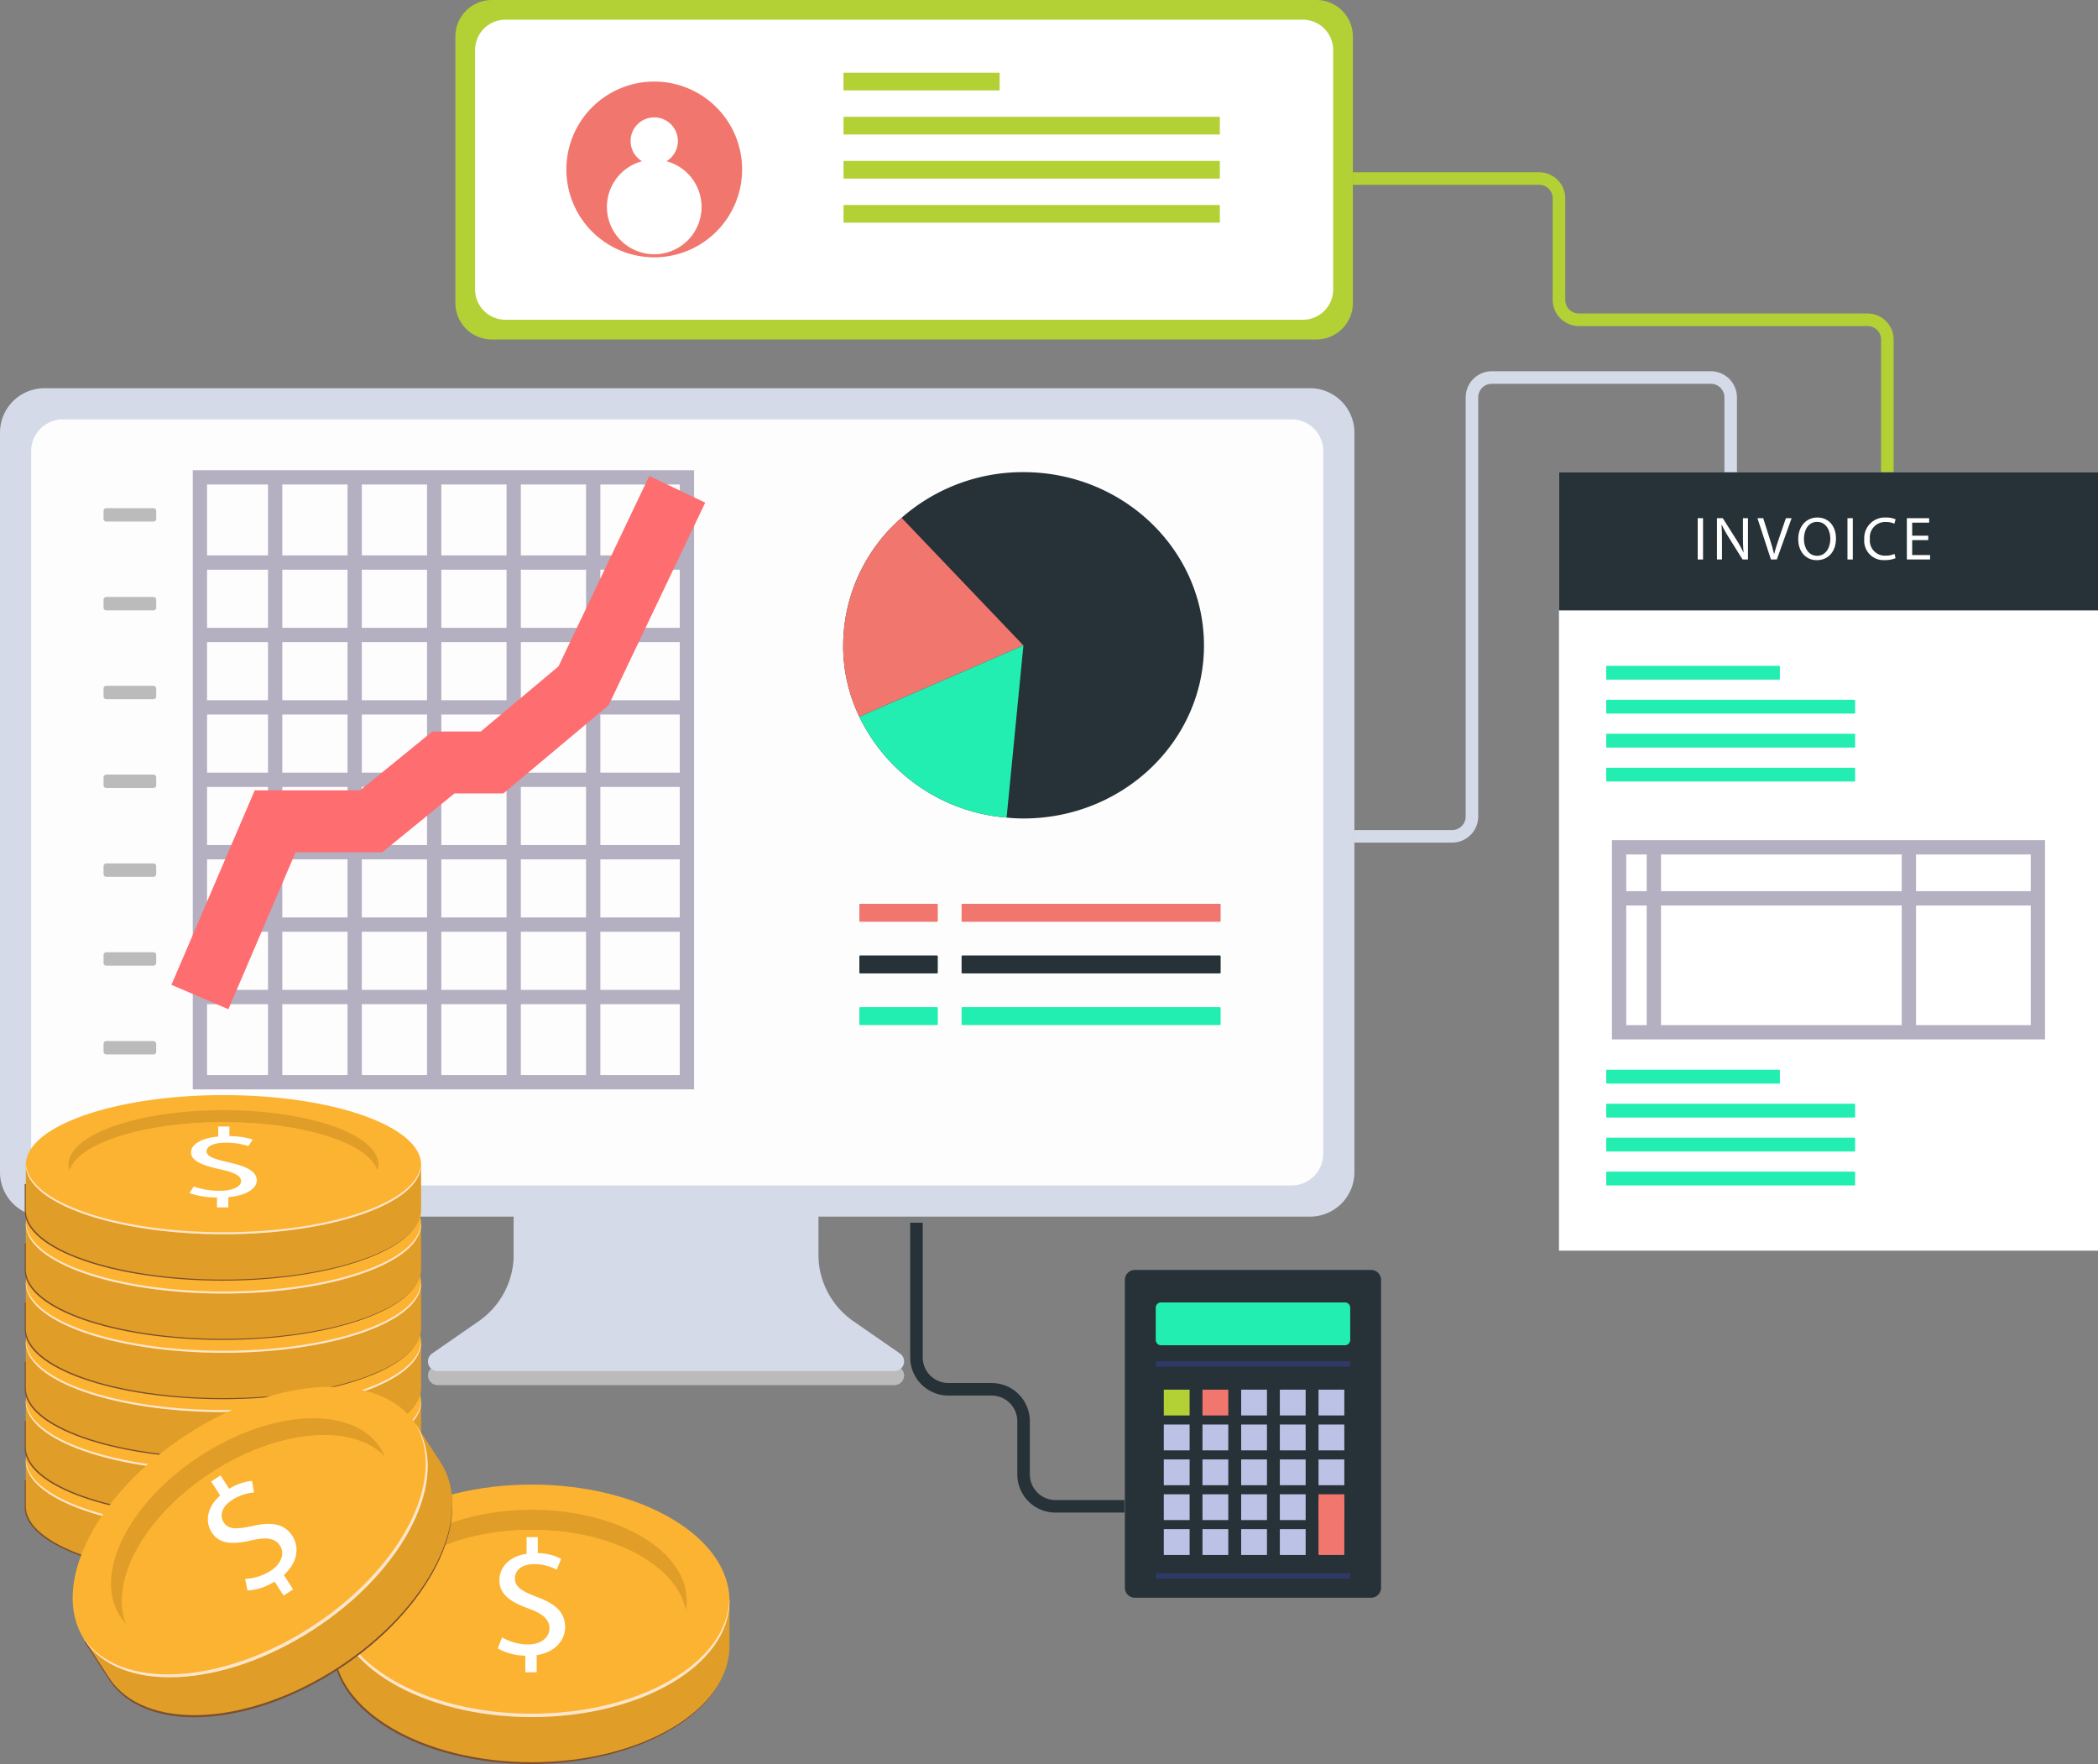 <svg id="Group_3346" data-name="Group 3346" xmlns="http://www.w3.org/2000/svg" xmlns:xlink="http://www.w3.org/1999/xlink" width="440.052" height="370" viewBox="0 0 440.052 370">
  <rect x="0" y="0" width="440.052" height="370" fill="#808080" stroke="none"/>
  <defs>
    <clipPath id="clip-path">
      <rect id="Rectangle_2983" data-name="Rectangle 2983" width="440.052" height="370" fill="none"/>
    </clipPath>
    <clipPath id="clip-path-2">
      <path id="Path_5755" data-name="Path 5755" d="M427.671,1161.2v11.645a17.033,17.033,0,0,1-7.327,14l-9.786,6.786a2.019,2.019,0,0,0,1.15,3.678h95.833a2.019,2.019,0,0,0,1.15-3.678l-9.786-6.786a17.034,17.034,0,0,1-7.327-14V1161.2Z" transform="translate(-409.685 -1161.202)" fill="none"/>
    </clipPath>
    <linearGradient id="linear-gradient" x1="-0.851" y1="2.805" x2="-0.849" y2="2.805" gradientUnits="objectBoundingBox">
      <stop offset="0" stop-color="#d6d6d6"/>
      <stop offset="0.503" stop-color="#fff"/>
      <stop offset="1" stop-color="#bcbbbb"/>
    </linearGradient>
    <clipPath id="clip-path-3">
      <rect id="Rectangle_2884" data-name="Rectangle 2884" width="440.052" height="370.001" fill="none"/>
    </clipPath>
    <clipPath id="clip-path-4">
      <path id="Rectangle_2886" data-name="Rectangle 2886" d="M.558,0h9.933a.559.559,0,0,1,.559.559V2.251a.558.558,0,0,1-.558.558H.558A.558.558,0,0,1,0,2.251V.558A.558.558,0,0,1,.558,0Z" fill="none"/>
    </clipPath>
    <linearGradient id="linear-gradient-2" x1="-1.965" y1="93.772" x2="-1.945" y2="93.772" gradientUnits="objectBoundingBox">
      <stop offset="0" stop-color="#fff"/>
      <stop offset="0.292" stop-color="#dfe2f3"/>
      <stop offset="1" stop-color="#bcbbbb"/>
    </linearGradient>
    <clipPath id="clip-path-5">
      <path id="Rectangle_2888" data-name="Rectangle 2888" d="M.559,0h9.933a.558.558,0,0,1,.558.558V2.251a.558.558,0,0,1-.558.558H.558A.558.558,0,0,1,0,2.251V.559A.559.559,0,0,1,.559,0Z" fill="none"/>
    </clipPath>
    <linearGradient id="linear-gradient-3" x1="-1.965" y1="87.135" x2="-1.945" y2="87.135" xlink:href="#linear-gradient-2"/>
    <clipPath id="clip-path-6">
      <path id="Rectangle_2890" data-name="Rectangle 2890" d="M.559,0h9.932a.558.558,0,0,1,.558.558V2.251a.558.558,0,0,1-.558.558H.558A.558.558,0,0,1,0,2.251V.559A.559.559,0,0,1,.559,0Z" fill="none"/>
    </clipPath>
    <linearGradient id="linear-gradient-4" x1="-1.965" y1="80.509" x2="-1.945" y2="80.509" xlink:href="#linear-gradient-2"/>
    <linearGradient id="linear-gradient-5" x1="-1.965" y1="73.878" x2="-1.945" y2="73.878" xlink:href="#linear-gradient-2"/>
    <clipPath id="clip-path-8">
      <path id="Rectangle_2894" data-name="Rectangle 2894" d="M.559,0H10.49a.559.559,0,0,1,.559.559V2.251a.558.558,0,0,1-.558.558H.558A.558.558,0,0,1,0,2.251V.559A.559.559,0,0,1,.559,0Z" fill="none"/>
    </clipPath>
    <linearGradient id="linear-gradient-6" x1="-1.965" y1="67.241" x2="-1.945" y2="67.241" xlink:href="#linear-gradient-2"/>
    <clipPath id="clip-path-9">
      <path id="Rectangle_2896" data-name="Rectangle 2896" d="M.559,0h9.933a.558.558,0,0,1,.558.558V2.25a.559.559,0,0,1-.559.559H.558A.558.558,0,0,1,0,2.251V.559A.559.559,0,0,1,.559,0Z" fill="none"/>
    </clipPath>
    <linearGradient id="linear-gradient-7" x1="-1.965" y1="60.614" x2="-1.945" y2="60.614" xlink:href="#linear-gradient-2"/>
    <clipPath id="clip-path-10">
      <rect id="Rectangle_2898" data-name="Rectangle 2898" width="11.05" height="2.809" rx="0.559" fill="none"/>
    </clipPath>
    <linearGradient id="linear-gradient-8" x1="-1.965" y1="53.979" x2="-1.945" y2="53.979" xlink:href="#linear-gradient-2"/>
    <clipPath id="clip-path-12">
      <rect id="Rectangle_2906" data-name="Rectangle 2906" width="5.413" height="5.413" fill="none"/>
    </clipPath>
    <linearGradient id="linear-gradient-9" x1="-48.09" y1="14.505" x2="-48.049" y2="14.505" gradientUnits="objectBoundingBox">
      <stop offset="0" stop-color="#edf2fa"/>
      <stop offset="1" stop-color="#bcc2e6"/>
    </linearGradient>
    <linearGradient id="linear-gradient-10" x1="-49.588" y1="14.505" x2="-49.548" y2="14.505" xlink:href="#linear-gradient-9"/>
    <linearGradient id="linear-gradient-11" x1="-51.087" y1="14.505" x2="-51.047" y2="14.505" xlink:href="#linear-gradient-9"/>
    <linearGradient id="linear-gradient-12" x1="-45.093" y1="13.154" x2="-45.052" y2="13.154" xlink:href="#linear-gradient-9"/>
    <linearGradient id="linear-gradient-13" x1="-46.591" y1="13.154" x2="-46.551" y2="13.154" xlink:href="#linear-gradient-9"/>
    <linearGradient id="linear-gradient-14" x1="-48.09" y1="13.154" x2="-48.049" y2="13.154" xlink:href="#linear-gradient-9"/>
    <linearGradient id="linear-gradient-15" x1="-49.588" y1="13.154" x2="-49.548" y2="13.154" xlink:href="#linear-gradient-9"/>
    <linearGradient id="linear-gradient-16" x1="-51.087" y1="13.154" x2="-51.047" y2="13.154" xlink:href="#linear-gradient-9"/>
    <linearGradient id="linear-gradient-17" x1="-45.092" y1="11.803" x2="-45.052" y2="11.803" xlink:href="#linear-gradient-9"/>
    <linearGradient id="linear-gradient-18" x1="-46.591" y1="11.803" x2="-46.551" y2="11.803" xlink:href="#linear-gradient-9"/>
    <linearGradient id="linear-gradient-19" x1="-48.092" y1="11.803" x2="-48.051" y2="11.803" xlink:href="#linear-gradient-9"/>
    <linearGradient id="linear-gradient-20" x1="-49.588" y1="11.803" x2="-49.548" y2="11.803" xlink:href="#linear-gradient-9"/>
    <linearGradient id="linear-gradient-21" x1="-51.087" y1="11.803" x2="-51.047" y2="11.803" xlink:href="#linear-gradient-9"/>
    <linearGradient id="linear-gradient-22" x1="-45.092" y1="10.451" x2="-45.052" y2="10.451" xlink:href="#linear-gradient-9"/>
    <linearGradient id="linear-gradient-23" x1="-46.591" y1="10.451" x2="-46.551" y2="10.451" xlink:href="#linear-gradient-9"/>
    <linearGradient id="linear-gradient-24" x1="-48.09" y1="10.451" x2="-48.049" y2="10.451" xlink:href="#linear-gradient-9"/>
    <linearGradient id="linear-gradient-25" x1="-49.588" y1="10.451" x2="-49.548" y2="10.451" xlink:href="#linear-gradient-9"/>
    <linearGradient id="linear-gradient-26" x1="-45.092" y1="9.1" x2="-45.052" y2="9.1" xlink:href="#linear-gradient-9"/>
    <linearGradient id="linear-gradient-27" x1="-46.591" y1="9.1" x2="-46.551" y2="9.1" xlink:href="#linear-gradient-9"/>
    <linearGradient id="linear-gradient-28" x1="-48.09" y1="9.1" x2="-48.049" y2="9.1" xlink:href="#linear-gradient-9"/>
    <linearGradient id="linear-gradient-29" x1="-49.588" y1="9.1" x2="-49.548" y2="9.1" xlink:href="#linear-gradient-9"/>
    <clipPath id="clip-path-35">
      <rect id="Rectangle_2953" data-name="Rectangle 2953" width="117.395" height="27.282" fill="none"/>
    </clipPath>
    <clipPath id="clip-path-37">
      <path id="Path_5792" data-name="Path 5792" d="M65.612,1357.908a4.208,4.208,0,0,0,.189,1.26c1.8-5.731,15.586-10.17,32.305-10.17s30.51,4.44,32.305,10.17a4.208,4.208,0,0,0,.189-1.26c0-6.329-14.547-11.43-32.494-11.43s-32.494,5.1-32.494,11.43" transform="translate(-65.612 -1346.478)" fill="none"/>
    </clipPath>
    <linearGradient id="linear-gradient-30" x1="-0.212" y1="4.307" x2="-0.209" y2="4.307" gradientUnits="objectBoundingBox">
      <stop offset="0" stop-color="#b27e4f"/>
      <stop offset="0.359" stop-color="#ffe5b6"/>
      <stop offset="0.705" stop-color="#a58263"/>
      <stop offset="1" stop-color="#ad7c52"/>
    </linearGradient>
    <clipPath id="clip-path-39">
      <path id="Path_5794" data-name="Path 5794" d="M66.166,1412.079c-22.694,0-41.1-6.422-41.426-14.384,0,.071-.03.139-.03.21,0,8.061,18.561,14.595,41.456,14.595s41.457-6.534,41.457-14.595c0-.071-.028-.14-.03-.21-.323,7.962-18.732,14.384-41.426,14.384" transform="translate(-24.71 -1397.695)" fill="none"/>
    </clipPath>
    <linearGradient id="linear-gradient-31" x1="-0.065" y1="4.307" x2="-0.063" y2="4.307" gradientUnits="objectBoundingBox">
      <stop offset="0" stop-color="#ffe5b6"/>
      <stop offset="1" stop-color="#ffe5cc"/>
    </linearGradient>
    <clipPath id="clip-path-41">
      <path id="Path_5799" data-name="Path 5799" d="M65.612,1301.173a4.207,4.207,0,0,0,.189,1.259c1.8-5.731,15.586-10.17,32.305-10.17s30.51,4.44,32.305,10.17a4.208,4.208,0,0,0,.189-1.26c0-6.329-14.547-11.43-32.494-11.43s-32.494,5.1-32.494,11.43" transform="translate(-65.612 -1289.743)" fill="none"/>
    </clipPath>
    <linearGradient id="linear-gradient-32" x1="-0.212" y1="4.996" x2="-0.209" y2="4.996" xlink:href="#linear-gradient-30"/>
    <clipPath id="clip-path-43">
      <path id="Path_5801" data-name="Path 5801" d="M66.166,1355.344c-22.694,0-41.1-6.422-41.426-14.385,0,.071-.03.14-.03.21,0,8.061,18.561,14.595,41.456,14.595s41.457-6.534,41.457-14.595c0-.071-.028-.139-.03-.21-.323,7.962-18.732,14.385-41.426,14.385" transform="translate(-24.71 -1340.959)" fill="none"/>
    </clipPath>
    <linearGradient id="linear-gradient-33" x1="-0.065" y1="5.147" x2="-0.063" y2="5.147" xlink:href="#linear-gradient-31"/>
    <clipPath id="clip-path-45">
      <path id="Path_5806" data-name="Path 5806" d="M65.612,1244.438a4.207,4.207,0,0,0,.189,1.259c1.8-5.73,15.586-10.17,32.305-10.17s30.51,4.44,32.305,10.17a4.207,4.207,0,0,0,.189-1.259c0-6.329-14.547-11.43-32.494-11.43s-32.494,5.1-32.494,11.43" transform="translate(-65.612 -1233.008)" fill="none"/>
    </clipPath>
    <linearGradient id="linear-gradient-34" x1="-0.212" y1="5.686" x2="-0.209" y2="5.686" xlink:href="#linear-gradient-30"/>
    <clipPath id="clip-path-47">
      <path id="Path_5808" data-name="Path 5808" d="M66.166,1298.609c-22.694,0-41.1-6.422-41.426-14.385,0,.071-.03.14-.03.21,0,8.061,18.561,14.595,41.456,14.595s41.457-6.534,41.457-14.595c0-.071-.028-.14-.03-.21-.323,7.962-18.732,14.385-41.426,14.385" transform="translate(-24.71 -1284.224)" fill="none"/>
    </clipPath>
    <linearGradient id="linear-gradient-35" x1="-0.065" y1="5.986" x2="-0.063" y2="5.986" xlink:href="#linear-gradient-31"/>
    <clipPath id="clip-path-49">
      <path id="Path_5813" data-name="Path 5813" d="M65.612,1187.7a4.207,4.207,0,0,0,.189,1.26c1.8-5.73,15.586-10.17,32.305-10.17s30.51,4.44,32.305,10.17a4.208,4.208,0,0,0,.189-1.26c0-6.329-14.547-11.43-32.494-11.43s-32.494,5.1-32.494,11.43" transform="translate(-65.612 -1176.273)" fill="none"/>
    </clipPath>
    <linearGradient id="linear-gradient-36" x1="-0.212" y1="6.375" x2="-0.209" y2="6.375" xlink:href="#linear-gradient-30"/>
    <clipPath id="clip-path-51">
      <path id="Path_5815" data-name="Path 5815" d="M66.166,1241.873c-22.694,0-41.1-6.422-41.426-14.384,0,.071-.03.14-.03.21,0,8.061,18.561,14.595,41.456,14.595s41.457-6.534,41.457-14.595c0-.071-.028-.14-.03-.21-.323,7.962-18.732,14.384-41.426,14.384" transform="translate(-24.71 -1227.489)" fill="none"/>
    </clipPath>
    <linearGradient id="linear-gradient-37" x1="-0.065" y1="6.826" x2="-0.063" y2="6.826" xlink:href="#linear-gradient-31"/>
    <clipPath id="clip-path-53">
      <path id="Path_5820" data-name="Path 5820" d="M65.612,1130.968a4.206,4.206,0,0,0,.189,1.26c1.8-5.73,15.586-10.17,32.305-10.17s30.51,4.44,32.305,10.17a4.208,4.208,0,0,0,.189-1.26c0-6.329-14.547-11.43-32.494-11.43s-32.494,5.1-32.494,11.43" transform="translate(-65.612 -1119.538)" fill="none"/>
    </clipPath>
    <linearGradient id="linear-gradient-38" x1="-0.212" y1="7.064" x2="-0.209" y2="7.064" xlink:href="#linear-gradient-30"/>
    <clipPath id="clip-path-55">
      <path id="Path_5822" data-name="Path 5822" d="M66.166,1185.139c-22.694,0-41.1-6.422-41.426-14.385,0,.071-.03.139-.03.21,0,8.061,18.561,14.595,41.456,14.595s41.457-6.534,41.457-14.595c0-.071-.028-.14-.03-.21-.323,7.962-18.732,14.384-41.426,14.385" transform="translate(-24.71 -1170.754)" fill="none"/>
    </clipPath>
    <linearGradient id="linear-gradient-39" x1="-0.065" y1="7.666" x2="-0.063" y2="7.666" xlink:href="#linear-gradient-31"/>
    <clipPath id="clip-path-57">
      <path id="Path_5829" data-name="Path 5829" d="M66.166,1128.4c-22.694,0-41.1-6.422-41.426-14.384,0,.071-.03.139-.03.21,0,8.061,18.561,14.595,41.456,14.595s41.457-6.534,41.457-14.595c0-.071-.028-.14-.03-.21-.323,7.962-18.732,14.385-41.426,14.385" transform="translate(-24.71 -1114.019)" fill="none"/>
    </clipPath>
    <linearGradient id="linear-gradient-40" x1="-0.065" y1="8.505" x2="-0.063" y2="8.505" xlink:href="#linear-gradient-31"/>
    <clipPath id="clip-path-59">
      <path id="Path_5836" data-name="Path 5836" d="M361.366,1554.932c-22.694,0-41.1-10.727-41.426-24.028,0,.118-.03.233-.03.351,0,13.464,18.561,24.379,41.456,24.379s41.457-10.915,41.457-24.38c0-.118-.028-.233-.03-.351-.323,13.3-18.732,24.028-41.426,24.028" transform="translate(-319.91 -1530.904)" fill="none"/>
    </clipPath>
    <linearGradient id="linear-gradient-41" x1="-0.845" y1="1.398" x2="-0.843" y2="1.398" xlink:href="#linear-gradient-31"/>
    <clipPath id="clip-path-61">
      <path id="Path_5843" data-name="Path 5843" d="M127.833,1405.137c-19.038,12.352-40.321,13.374-47.831,2.392.062.1.1.212.166.311,7.329,11.295,28.84,10.348,48.048-2.114s28.837-31.721,21.508-43.016c-.065-.1-.15-.181-.216-.278,6.969,11.333-2.636,30.352-21.674,42.7" transform="translate(-80.002 -1362.432)" fill="none"/>
    </clipPath>
    <linearGradient id="linear-gradient-42" x1="-0.087" y1="0.982" x2="-0.085" y2="0.982" xlink:href="#linear-gradient-31"/>
  </defs>
  <g id="Group_3632" data-name="Group 3632" clip-path="url(#clip-path)">
    <g id="Group_3509" data-name="Group 3509" transform="translate(89.761 254.416)">
      <g id="Group_3508" data-name="Group 3508" clip-path="url(#clip-path-2)">
        <rect id="Rectangle_2882" data-name="Rectangle 2882" width="103.426" height="42.315" transform="translate(-2.985 0.138) rotate(-3.55)" fill="url(#linear-gradient)"/>
      </g>
    </g>
    <g id="Group_3511" data-name="Group 3511" transform="translate(0 -0.001)">
      <g id="Group_3510" data-name="Group 3510" clip-path="url(#clip-path-3)">
        <path id="Path_5756" data-name="Path 5756" d="M508.691,1180.17l-9.786-6.786a17.033,17.033,0,0,1-7.327-14v-11.645H427.671v11.645a17.034,17.034,0,0,1-7.327,14l-9.787,6.786a2.019,2.019,0,0,0,1.151,3.678h95.833a2.019,2.019,0,0,0,1.15-3.678" transform="translate(-319.924 -896.274)" fill="#d4dae8"/>
        <path id="Path_5757" data-name="Path 5757" d="M274.764,545.413H9.323A9.323,9.323,0,0,1,0,536.09V380.975a9.323,9.323,0,0,1,9.323-9.323H274.764a9.323,9.323,0,0,1,9.323,9.323V536.09a9.323,9.323,0,0,1-9.323,9.323" transform="translate(0 -290.224)" fill="#d4dae8"/>
        <path id="Path_5758" data-name="Path 5758" d="M29.857,555.553V408.138A6.634,6.634,0,0,1,36.49,401.5H294.229a6.634,6.634,0,0,1,6.634,6.634V555.552a6.653,6.653,0,0,1-6.634,6.634H36.491a6.634,6.634,0,0,1-6.634-6.634" transform="translate(-23.315 -313.535)" fill="#fefdfe"/>
        <rect id="Rectangle_2883" data-name="Rectangle 2883" width="102.151" height="126.869" transform="translate(41.929 100.125)" fill="none" stroke="#b4b0c1" stroke-miterlimit="10" stroke-width="3"/>
        <line id="Line_395" data-name="Line 395" x2="102.15" transform="translate(41.929 117.994)" fill="none" stroke="#b4b0c1" stroke-miterlimit="10" stroke-width="3"/>
        <line id="Line_396" data-name="Line 396" x2="102.15" transform="translate(41.929 133.183)" fill="none" stroke="#b4b0c1" stroke-miterlimit="10" stroke-width="3"/>
        <line id="Line_397" data-name="Line 397" x2="102.15" transform="translate(41.929 148.371)" fill="none" stroke="#b4b0c1" stroke-miterlimit="10" stroke-width="3"/>
        <line id="Line_398" data-name="Line 398" x2="102.15" transform="translate(41.929 163.56)" fill="none" stroke="#b4b0c1" stroke-miterlimit="10" stroke-width="3"/>
        <line id="Line_399" data-name="Line 399" x2="102.15" transform="translate(41.929 178.748)" fill="none" stroke="#b4b0c1" stroke-miterlimit="10" stroke-width="3"/>
        <line id="Line_400" data-name="Line 400" x2="102.15" transform="translate(41.929 193.937)" fill="none" stroke="#b4b0c1" stroke-miterlimit="10" stroke-width="3"/>
        <line id="Line_401" data-name="Line 401" x2="102.15" transform="translate(41.929 209.125)" fill="none" stroke="#b4b0c1" stroke-miterlimit="10" stroke-width="3"/>
        <line id="Line_402" data-name="Line 402" y2="126.869" transform="translate(57.713 100.125)" fill="none" stroke="#b4b0c1" stroke-miterlimit="10" stroke-width="3"/>
        <line id="Line_403" data-name="Line 403" y2="126.869" transform="translate(74.391 100.125)" fill="none" stroke="#b4b0c1" stroke-miterlimit="10" stroke-width="3"/>
        <line id="Line_404" data-name="Line 404" y2="126.869" transform="translate(91.069 100.125)" fill="none" stroke="#b4b0c1" stroke-miterlimit="10" stroke-width="3"/>
        <line id="Line_405" data-name="Line 405" y2="126.869" transform="translate(107.746 100.125)" fill="none" stroke="#b4b0c1" stroke-miterlimit="10" stroke-width="3"/>
        <line id="Line_406" data-name="Line 406" y2="126.869" transform="translate(124.424 100.125)" fill="none" stroke="#b4b0c1" stroke-miterlimit="10" stroke-width="3"/>
      </g>
    </g>
    <g id="Group_3513" data-name="Group 3513" transform="translate(21.716 106.587)">
      <g id="Group_3512" data-name="Group 3512" clip-path="url(#clip-path-4)">
        <rect id="Rectangle_2885" data-name="Rectangle 2885" width="11.049" height="2.809" fill="url(#linear-gradient-2)"/>
      </g>
    </g>
    <g id="Group_3515" data-name="Group 3515" transform="translate(21.716 125.215)">
      <g id="Group_3514" data-name="Group 3514" clip-path="url(#clip-path-5)">
        <rect id="Rectangle_2887" data-name="Rectangle 2887" width="11.049" height="2.809" transform="translate(0 0)" fill="url(#linear-gradient-3)"/>
      </g>
    </g>
    <g id="Group_3517" data-name="Group 3517" transform="translate(21.716 143.844)">
      <g id="Group_3516" data-name="Group 3516" clip-path="url(#clip-path-6)">
        <rect id="Rectangle_2889" data-name="Rectangle 2889" width="11.049" height="2.809" fill="url(#linear-gradient-4)"/>
      </g>
    </g>
    <g id="Group_3519" data-name="Group 3519" transform="translate(21.716 162.473)">
      <g id="Group_3518" data-name="Group 3518" clip-path="url(#clip-path-6)">
        <rect id="Rectangle_2891" data-name="Rectangle 2891" width="11.049" height="2.809" transform="translate(0 0)" fill="url(#linear-gradient-5)"/>
      </g>
    </g>
    <g id="Group_3521" data-name="Group 3521" transform="translate(21.716 181.102)">
      <g id="Group_3520" data-name="Group 3520" clip-path="url(#clip-path-8)">
        <rect id="Rectangle_2893" data-name="Rectangle 2893" width="11.049" height="2.809" fill="url(#linear-gradient-6)"/>
      </g>
    </g>
    <g id="Group_3523" data-name="Group 3523" transform="translate(21.716 199.731)">
      <g id="Group_3522" data-name="Group 3522" clip-path="url(#clip-path-9)">
        <rect id="Rectangle_2895" data-name="Rectangle 2895" width="11.05" height="2.809" transform="translate(0)" fill="url(#linear-gradient-7)"/>
      </g>
    </g>
    <g id="Group_3525" data-name="Group 3525" transform="translate(21.716 218.359)">
      <g id="Group_3524" data-name="Group 3524" clip-path="url(#clip-path-10)">
        <rect id="Rectangle_2897" data-name="Rectangle 2897" width="11.05" height="2.809" transform="translate(0 0)" fill="url(#linear-gradient-8)"/>
      </g>
    </g>
    <g id="Group_3527" data-name="Group 3527" transform="translate(0 -0.001)">
      <g id="Group_3526" data-name="Group 3526" clip-path="url(#clip-path-3)">
        <path id="Path_5759" data-name="Path 5759" d="M191.373,574.916l15.784-36.854H227.3l15.152-12.345h10.205l19.187-16.082,19.647-41.215" transform="translate(-149.443 -365.79)" fill="none" stroke="#fe6d70" stroke-miterlimit="10" stroke-width="13"/>
        <path id="Path_5760" data-name="Path 5760" d="M807.192,488.345a34.11,34.11,0,0,0,3.395,14.951,37.612,37.612,0,0,0,30.884,21.148,32.588,32.588,0,0,0,3.527.192c20.9,0,37.873-16.229,37.873-36.29S865.9,451.99,845,451.99a38.512,38.512,0,0,0-25.559,9.584,35.622,35.622,0,0,0-12.247,26.77" transform="translate(-630.339 -352.96)" fill="#263237"/>
        <path id="Path_5761" data-name="Path 5761" d="M807.192,522.5a34.11,34.11,0,0,0,3.395,14.951L845,522.5l-25.558-26.77a35.622,35.622,0,0,0-12.247,26.77" transform="translate(-630.339 -387.12)" fill="#f1776e"/>
        <path id="Path_5762" data-name="Path 5762" d="M822.685,632.87a37.612,37.612,0,0,0,30.884,21.148l3.527-36.1Z" transform="translate(-642.437 -482.534)" fill="#23eeb2"/>
        <path id="Path_5763" data-name="Path 5763" d="M838.969,869.035H822.849a.164.164,0,0,1-.164-.164V865.44a.164.164,0,0,1,.164-.164h16.121a.164.164,0,0,1,.164.164v3.431a.164.164,0,0,1-.164.164" transform="translate(-642.437 -675.696)" fill="#f1776e"/>
        <path id="Path_5764" data-name="Path 5764" d="M838.969,918.472H822.849a.164.164,0,0,1-.164-.164v-3.431a.164.164,0,0,1,.164-.164h16.121a.164.164,0,0,1,.164.164v3.431a.164.164,0,0,1-.164.164" transform="translate(-642.437 -714.302)" fill="#263237"/>
        <path id="Path_5765" data-name="Path 5765" d="M838.969,967.91H822.849a.164.164,0,0,1-.164-.164v-3.431a.164.164,0,0,1,.164-.164h16.121a.164.164,0,0,1,.164.164v3.431a.164.164,0,0,1-.164.164" transform="translate(-642.437 -752.908)" fill="#23eeb2"/>
        <path id="Path_5766" data-name="Path 5766" d="M974.725,869.035H920.715a.164.164,0,0,1-.164-.164V865.44a.164.164,0,0,1,.164-.164h54.011a.164.164,0,0,1,.164.164v3.431a.164.164,0,0,1-.164.164" transform="translate(-718.861 -675.696)" fill="#f1776e"/>
        <path id="Path_5767" data-name="Path 5767" d="M974.725,918.472H920.715a.164.164,0,0,1-.164-.164v-3.431a.164.164,0,0,1,.164-.164h54.011a.164.164,0,0,1,.164.164v3.431a.164.164,0,0,1-.164.164" transform="translate(-718.861 -714.302)" fill="#263237"/>
        <path id="Path_5768" data-name="Path 5768" d="M974.725,967.909H920.715a.164.164,0,0,1-.164-.164v-3.431a.164.164,0,0,1,.164-.164h54.011a.164.164,0,0,1,.164.164v3.431a.164.164,0,0,1-.164.164" transform="translate(-718.861 -752.907)" fill="#23eeb2"/>
        <path id="Path_5769" data-name="Path 5769" d="M435.955,63.549V7.648A7.652,7.652,0,0,1,443.607,0H616.548A7.652,7.652,0,0,1,624.2,7.648v55.9a7.652,7.652,0,0,1-7.652,7.652H443.607a7.652,7.652,0,0,1-7.652-7.652" transform="translate(-340.439 0.004)" fill="#b3d134"/>
        <path id="Path_5770" data-name="Path 5770" d="M628.446,81.8H461.187a6.357,6.357,0,0,1-6.358-6.358V25.227a6.357,6.357,0,0,1,6.358-6.358h167.26a6.358,6.358,0,0,1,6.358,6.358v50.22a6.357,6.357,0,0,1-6.358,6.358" transform="translate(-355.177 -14.734)" fill="#fff"/>
        <path id="Path_5771" data-name="Path 5771" d="M840.131,73.337h-32.5a.128.128,0,0,1-.128-.128V69.761a.128.128,0,0,1,.128-.128h32.5a.128.128,0,0,1,.128.128V73.21a.128.128,0,0,1-.128.128" transform="translate(-630.585 -54.376)" fill="#b3d134"/>
        <path id="Path_5772" data-name="Path 5772" d="M886.313,115.541H807.635a.128.128,0,0,1-.128-.128v-3.449a.128.128,0,0,1,.128-.128h78.679a.128.128,0,0,1,.128.128v3.449a.128.128,0,0,1-.128.128" transform="translate(-630.585 -87.333)" fill="#b3d134"/>
        <path id="Path_5773" data-name="Path 5773" d="M886.313,157.744H807.635a.128.128,0,0,1-.128-.128v-3.449a.128.128,0,0,1,.128-.128h78.679a.128.128,0,0,1,.128.128v3.449a.128.128,0,0,1-.128.128" transform="translate(-630.585 -120.29)" fill="#b3d134"/>
        <path id="Path_5774" data-name="Path 5774" d="M886.313,199.948H807.635a.128.128,0,0,1-.128-.128v-3.449a.128.128,0,0,1,.128-.128h78.679a.128.128,0,0,1,.128.128v3.449a.128.128,0,0,1-.128.128" transform="translate(-630.585 -153.247)" fill="#b3d134"/>
        <path id="Path_5775" data-name="Path 5775" d="M579.063,96.518a18.432,18.432,0,1,1-18.432-18.432,18.432,18.432,0,0,1,18.432,18.432" transform="translate(-423.405 -60.977)" fill="#f1776e"/>
        <path id="Path_5776" data-name="Path 5776" d="M593.523,121.645a4.958,4.958,0,1,0-5.138,0,9.924,9.924,0,1,0,5.138,0" transform="translate(-453.728 -87.823)" fill="#fff"/>
        <rect id="Rectangle_2899" data-name="Rectangle 2899" width="113.058" height="163.298" transform="translate(326.994 99.026)" fill="#fff"/>
        <rect id="Rectangle_2900" data-name="Rectangle 2900" width="113.058" height="29.007" transform="translate(326.994 99.026)" fill="#263237"/>
        <path id="Path_5777" data-name="Path 5777" d="M1573.991,640.312h-36.168a.126.126,0,0,1-.126-.126v-2.642a.126.126,0,0,1,.126-.126h36.168a.126.126,0,0,1,.126.126v2.642a.126.126,0,0,1-.126.126" transform="translate(-1200.792 -497.761)" fill="#23eeb2"/>
        <path id="Path_5778" data-name="Path 5778" d="M1589.776,672.831h-51.953a.126.126,0,0,1-.126-.126v-2.642a.126.126,0,0,1,.126-.126h51.953a.126.126,0,0,1,.126.126v2.642a.126.126,0,0,1-.126.126" transform="translate(-1200.792 -523.155)" fill="#23eeb2"/>
        <path id="Path_5779" data-name="Path 5779" d="M1589.776,705.349h-51.953a.126.126,0,0,1-.126-.126v-2.642a.126.126,0,0,1,.126-.126h51.953a.126.126,0,0,1,.126.126v2.642a.126.126,0,0,1-.126.126" transform="translate(-1200.792 -548.549)" fill="#23eeb2"/>
        <path id="Path_5780" data-name="Path 5780" d="M1589.776,737.868h-51.953a.126.126,0,0,1-.126-.126V735.1a.126.126,0,0,1,.126-.126h51.953a.126.126,0,0,1,.126.126v2.642a.126.126,0,0,1-.126.126" transform="translate(-1200.792 -573.943)" fill="#23eeb2"/>
        <path id="Path_5781" data-name="Path 5781" d="M1573.991,1027.016h-36.168a.126.126,0,0,1-.126-.126v-2.642a.126.126,0,0,1,.126-.126h36.168a.126.126,0,0,1,.126.126v2.642a.126.126,0,0,1-.126.126" transform="translate(-1200.792 -799.739)" fill="#23eeb2"/>
        <path id="Path_5782" data-name="Path 5782" d="M1589.776,1059.535h-51.953a.126.126,0,0,1-.126-.126v-2.642a.126.126,0,0,1,.126-.126h51.953a.126.126,0,0,1,.126.126v2.642a.126.126,0,0,1-.126.126" transform="translate(-1200.792 -825.133)" fill="#23eeb2"/>
        <path id="Path_5783" data-name="Path 5783" d="M1589.776,1092.053h-51.953a.126.126,0,0,1-.126-.126v-2.642a.126.126,0,0,1,.126-.126h51.953a.126.126,0,0,1,.126.126v2.642a.126.126,0,0,1-.126.126" transform="translate(-1200.792 -850.527)" fill="#23eeb2"/>
        <path id="Path_5784" data-name="Path 5784" d="M1589.776,1124.571h-51.953a.126.126,0,0,1-.126-.126V1121.8a.126.126,0,0,1,.126-.126h51.953a.126.126,0,0,1,.126.126v2.642a.126.126,0,0,1-.126.126" transform="translate(-1200.792 -875.92)" fill="#23eeb2"/>
        <rect id="Rectangle_2901" data-name="Rectangle 2901" width="87.842" height="38.794" transform="translate(339.602 177.724)" fill="none" stroke="#b4b0c1" stroke-miterlimit="10" stroke-width="3"/>
        <line id="Line_407" data-name="Line 407" x2="87.842" transform="translate(339.602 188.424)" fill="none" stroke="#b4b0c1" stroke-miterlimit="10" stroke-width="3"/>
        <line id="Line_408" data-name="Line 408" y2="38.794" transform="translate(400.384 177.724)" fill="none" stroke="#b4b0c1" stroke-miterlimit="10" stroke-width="3"/>
        <path id="Path_5785" data-name="Path 5785" d="M1128.53,1284.5h-49.554a2.09,2.09,0,0,1-2.09-2.09v-64.57a2.09,2.09,0,0,1,2.09-2.09h49.554a2.09,2.09,0,0,1,2.09,2.09v64.57a2.09,2.09,0,0,1-2.09,2.09" transform="translate(-840.944 -949.379)" fill="#263237"/>
        <path id="Path_5786" data-name="Path 5786" d="M1081.709,1285.5v-63.229a1.7,1.7,0,0,1,1.7-1.7h48.213a1.7,1.7,0,0,1,1.7,1.7V1285.5a1.7,1.7,0,0,1-1.7,1.7h-48.213a1.7,1.7,0,0,1-1.7-1.7" transform="translate(-844.71 -953.143)" fill="#263237"/>
        <path id="Path_5787" data-name="Path 5787" d="M1146.139,1255.852h-38.582a1.1,1.1,0,0,1-1.1-1.1v-6.78a1.1,1.1,0,0,1,1.1-1.1h38.582a1.1,1.1,0,0,1,1.1,1.1v6.78a1.1,1.1,0,0,1-1.1,1.1" transform="translate(-864.038 -973.69)" fill="#23eeb2"/>
        <rect id="Rectangle_2902" data-name="Rectangle 2902" width="5.413" height="5.413" transform="translate(244.105 291.48)" fill="#b3d134"/>
        <rect id="Rectangle_2903" data-name="Rectangle 2903" width="5.413" height="5.413" transform="translate(252.218 291.48)" fill="#f1776e"/>
      </g>
    </g>
    <g id="Group_3529" data-name="Group 3529" transform="translate(260.331 291.479)">
      <g id="Group_3528" data-name="Group 3528" clip-path="url(#clip-path-12)">
        <rect id="Rectangle_2905" data-name="Rectangle 2905" width="5.413" height="5.413" transform="translate(0)" fill="url(#linear-gradient-9)"/>
      </g>
    </g>
    <g id="Group_3531" data-name="Group 3531" transform="translate(268.444 291.479)">
      <g id="Group_3530" data-name="Group 3530" clip-path="url(#clip-path-12)">
        <rect id="Rectangle_2907" data-name="Rectangle 2907" width="5.413" height="5.413" transform="translate(0)" fill="url(#linear-gradient-10)"/>
      </g>
    </g>
    <g id="Group_3533" data-name="Group 3533" transform="translate(276.557 291.479)">
      <g id="Group_3532" data-name="Group 3532" clip-path="url(#clip-path-12)">
        <rect id="Rectangle_2909" data-name="Rectangle 2909" width="5.413" height="5.413" transform="translate(0)" fill="url(#linear-gradient-11)"/>
      </g>
    </g>
    <g id="Group_3535" data-name="Group 3535" transform="translate(244.105 298.794)">
      <g id="Group_3534" data-name="Group 3534" clip-path="url(#clip-path-12)">
        <rect id="Rectangle_2911" data-name="Rectangle 2911" width="5.413" height="5.413" fill="url(#linear-gradient-12)"/>
      </g>
    </g>
    <g id="Group_3537" data-name="Group 3537" transform="translate(252.218 298.794)">
      <g id="Group_3536" data-name="Group 3536" clip-path="url(#clip-path-12)">
        <rect id="Rectangle_2913" data-name="Rectangle 2913" width="5.413" height="5.413" fill="url(#linear-gradient-13)"/>
      </g>
    </g>
    <g id="Group_3539" data-name="Group 3539" transform="translate(260.331 298.794)">
      <g id="Group_3538" data-name="Group 3538" clip-path="url(#clip-path-12)">
        <rect id="Rectangle_2915" data-name="Rectangle 2915" width="5.413" height="5.413" transform="translate(0)" fill="url(#linear-gradient-14)"/>
      </g>
    </g>
    <g id="Group_3541" data-name="Group 3541" transform="translate(268.444 298.794)">
      <g id="Group_3540" data-name="Group 3540" clip-path="url(#clip-path-12)">
        <rect id="Rectangle_2917" data-name="Rectangle 2917" width="5.413" height="5.413" fill="url(#linear-gradient-15)"/>
      </g>
    </g>
    <g id="Group_3543" data-name="Group 3543" transform="translate(276.557 298.794)">
      <g id="Group_3542" data-name="Group 3542" clip-path="url(#clip-path-12)">
        <rect id="Rectangle_2919" data-name="Rectangle 2919" width="5.413" height="5.413" fill="url(#linear-gradient-16)"/>
      </g>
    </g>
    <g id="Group_3545" data-name="Group 3545" transform="translate(244.105 306.109)">
      <g id="Group_3544" data-name="Group 3544" clip-path="url(#clip-path-12)">
        <rect id="Rectangle_2921" data-name="Rectangle 2921" width="5.413" height="5.413" fill="url(#linear-gradient-17)"/>
      </g>
    </g>
    <g id="Group_3547" data-name="Group 3547" transform="translate(252.218 306.109)">
      <g id="Group_3546" data-name="Group 3546" clip-path="url(#clip-path-12)">
        <rect id="Rectangle_2923" data-name="Rectangle 2923" width="5.413" height="5.413" transform="translate(0)" fill="url(#linear-gradient-18)"/>
      </g>
    </g>
    <g id="Group_3549" data-name="Group 3549" transform="translate(260.331 306.109)">
      <g id="Group_3548" data-name="Group 3548" clip-path="url(#clip-path-12)">
        <rect id="Rectangle_2925" data-name="Rectangle 2925" width="5.413" height="5.413" transform="translate(0)" fill="url(#linear-gradient-19)"/>
      </g>
    </g>
    <g id="Group_3551" data-name="Group 3551" transform="translate(268.444 306.109)">
      <g id="Group_3550" data-name="Group 3550" clip-path="url(#clip-path-12)">
        <rect id="Rectangle_2927" data-name="Rectangle 2927" width="5.413" height="5.413" transform="translate(0)" fill="url(#linear-gradient-20)"/>
      </g>
    </g>
    <g id="Group_3553" data-name="Group 3553" transform="translate(276.557 306.109)">
      <g id="Group_3552" data-name="Group 3552" clip-path="url(#clip-path-12)">
        <rect id="Rectangle_2929" data-name="Rectangle 2929" width="5.413" height="5.413" fill="url(#linear-gradient-21)"/>
      </g>
    </g>
    <g id="Group_3555" data-name="Group 3555" transform="translate(244.105 313.423)">
      <g id="Group_3554" data-name="Group 3554" clip-path="url(#clip-path-12)">
        <rect id="Rectangle_2931" data-name="Rectangle 2931" width="5.413" height="5.413" transform="translate(0 0)" fill="url(#linear-gradient-22)"/>
      </g>
    </g>
    <g id="Group_3557" data-name="Group 3557" transform="translate(252.218 313.423)">
      <g id="Group_3556" data-name="Group 3556" clip-path="url(#clip-path-12)">
        <rect id="Rectangle_2933" data-name="Rectangle 2933" width="5.413" height="5.413" transform="translate(0 0)" fill="url(#linear-gradient-23)"/>
      </g>
    </g>
    <g id="Group_3559" data-name="Group 3559" transform="translate(260.331 313.423)">
      <g id="Group_3558" data-name="Group 3558" clip-path="url(#clip-path-12)">
        <rect id="Rectangle_2935" data-name="Rectangle 2935" width="5.413" height="5.413" transform="translate(0 0)" fill="url(#linear-gradient-24)"/>
      </g>
    </g>
    <g id="Group_3561" data-name="Group 3561" transform="translate(268.444 313.423)">
      <g id="Group_3560" data-name="Group 3560" clip-path="url(#clip-path-12)">
        <rect id="Rectangle_2937" data-name="Rectangle 2937" width="5.413" height="5.413" transform="translate(0 0)" fill="url(#linear-gradient-25)"/>
      </g>
    </g>
    <g id="Group_3563" data-name="Group 3563" transform="translate(0 -0.001)">
      <g id="Group_3562" data-name="Group 3562" clip-path="url(#clip-path-3)">
        <rect id="Rectangle_2939" data-name="Rectangle 2939" width="5.413" height="5.413" transform="translate(276.557 313.424)" fill="#f1776e"/>
      </g>
    </g>
    <g id="Group_3565" data-name="Group 3565" transform="translate(244.105 320.738)">
      <g id="Group_3564" data-name="Group 3564" clip-path="url(#clip-path-12)">
        <rect id="Rectangle_2941" data-name="Rectangle 2941" width="5.413" height="5.413" fill="url(#linear-gradient-26)"/>
      </g>
    </g>
    <g id="Group_3567" data-name="Group 3567" transform="translate(252.218 320.738)">
      <g id="Group_3566" data-name="Group 3566" clip-path="url(#clip-path-12)">
        <rect id="Rectangle_2943" data-name="Rectangle 2943" width="5.413" height="5.413" fill="url(#linear-gradient-27)"/>
      </g>
    </g>
    <g id="Group_3569" data-name="Group 3569" transform="translate(260.331 320.738)">
      <g id="Group_3568" data-name="Group 3568" clip-path="url(#clip-path-12)">
        <rect id="Rectangle_2945" data-name="Rectangle 2945" width="5.413" height="5.413" transform="translate(0)" fill="url(#linear-gradient-28)"/>
      </g>
    </g>
    <g id="Group_3571" data-name="Group 3571" transform="translate(268.444 320.738)">
      <g id="Group_3570" data-name="Group 3570" clip-path="url(#clip-path-12)">
        <rect id="Rectangle_2947" data-name="Rectangle 2947" width="5.413" height="5.413" transform="translate(0)" fill="url(#linear-gradient-29)"/>
      </g>
    </g>
    <g id="Group_3579" data-name="Group 3579" transform="translate(0 -0.001)">
      <g id="Group_3578" data-name="Group 3578" clip-path="url(#clip-path-3)">
        <rect id="Rectangle_2949" data-name="Rectangle 2949" width="5.413" height="11.423" transform="translate(276.557 314.729)" fill="#f1776e"/>
        <rect id="Rectangle_2950" data-name="Rectangle 2950" width="40.775" height="1.12" transform="translate(242.422 285.523)" fill="#2e3968"/>
        <rect id="Rectangle_2951" data-name="Rectangle 2951" width="40.775" height="1.12" transform="translate(242.422 329.968)" fill="#2e3968"/>
        <g id="Group_3577" data-name="Group 3577" transform="translate(15.694 321.121)" opacity="0.15">
          <g id="Group_3576" data-name="Group 3576">
            <g id="Group_3575" data-name="Group 3575" clip-path="url(#clip-path-35)">
              <g id="Group_3574" data-name="Group 3574">
                <g id="Group_3573" data-name="Group 3573">
                  <g id="Group_3572" data-name="Group 3572" clip-path="url(#clip-path-35)">
                    <path id="Path_5788" data-name="Path 5788" d="M188.05,1477.158c5.847,7.44-15.257,14.427-47.137,15.606s-62.465-3.9-68.312-11.336,15.257-14.427,47.137-15.606,62.465,3.9,68.312,11.336" transform="translate(-71.628 -1465.652)" fill="#030611"/>
                  </g>
                </g>
              </g>
            </g>
          </g>
        </g>
        <path id="Path_5789" data-name="Path 5789" d="M103.345,1385.387c-6.288-5.242-21.027-8.922-38.207-8.922s-31.918,3.679-38.206,8.922h-3.25v5.673c0,8.06,18.56,14.595,41.456,14.595s41.457-6.534,41.457-14.595v-5.673Z" transform="translate(-18.493 -1074.885)" fill="#7c4f2e"/>
        <path id="Path_5790" data-name="Path 5790" d="M104.374,1384.358c-6.288-5.242-21.027-8.922-38.206-8.922s-31.918,3.679-38.207,8.922l-3.25-3.834v9.508c0,8.06,18.56,14.595,41.456,14.595s41.456-6.534,41.456-14.595v-9.508Z" transform="translate(-19.297 -1074.082)" fill="#e09e28"/>
        <path id="Path_5791" data-name="Path 5791" d="M107.623,1346.636c0,8.061-18.561,14.595-41.456,14.595S24.71,1354.7,24.71,1346.636s18.561-14.595,41.456-14.595,41.456,6.534,41.456,14.595" transform="translate(-19.296 -1040.194)" fill="#fcb332"/>
      </g>
    </g>
    <g id="Group_3581" data-name="Group 3581" transform="translate(14.375 295.009)">
      <g id="Group_3580" data-name="Group 3580" clip-path="url(#clip-path-37)">
        <rect id="Rectangle_2955" data-name="Rectangle 2955" width="65.817" height="18.033" transform="matrix(0.997, -0.083, 0.083, 0.997, -1.048, 0.087)" fill="url(#linear-gradient-30)"/>
      </g>
    </g>
    <g id="Group_3583" data-name="Group 3583" transform="translate(0 -0.001)">
      <g id="Group_3582" data-name="Group 3582" clip-path="url(#clip-path-3)">
        <path id="Path_5793" data-name="Path 5793" d="M131.086,1368.145c-1.8,5.73-15.586,10.17-32.305,10.17s-30.51-4.44-32.305-10.17c1.8-5.73,15.586-10.17,32.305-10.17s30.51,4.44,32.305,10.17" transform="translate(-51.911 -1060.446)" fill="#fcb332"/>
      </g>
    </g>
    <g id="Group_3585" data-name="Group 3585" transform="translate(5.414 306.231)">
      <g id="Group_3584" data-name="Group 3584" clip-path="url(#clip-path-39)">
        <rect id="Rectangle_2957" data-name="Rectangle 2957" width="82.913" height="14.805" transform="translate(0 0)" fill="url(#linear-gradient-31)"/>
      </g>
    </g>
    <g id="Group_3587" data-name="Group 3587" transform="translate(0 -0.001)">
      <g id="Group_3586" data-name="Group 3586" clip-path="url(#clip-path-3)">
        <path id="Path_5795" data-name="Path 5795" d="M187.128,1379.139v-2.088a18.176,18.176,0,0,1-5.778-.909l.907-1.384a16.559,16.559,0,0,0,5.439.889c2.681,0,4.493-.847,4.492-2.025,0-1.136-1.473-1.839-4.268-2.458-3.85-.827-6.23-1.777-6.23-3.575,0-1.714,2.226-3.016,5.7-3.325v-2.088h2.343v2a16.826,16.826,0,0,1,4.908.723l-.944,1.364a15.133,15.133,0,0,0-4.757-.7c-2.909,0-4,.95-4,1.777,0,1.075,1.4,1.611,4.683,2.356,3.89.867,5.851,1.942,5.851,3.781,0,1.631-2.076,3.161-5.965,3.511v2.149Z" transform="translate(-141.617 -1063.727)" fill="#fff"/>
        <path id="Path_5796" data-name="Path 5796" d="M103.345,1328.652c-6.288-5.242-21.027-8.922-38.207-8.922s-31.918,3.679-38.206,8.922h-3.25v5.673c0,8.06,18.56,14.595,41.456,14.595s41.457-6.534,41.457-14.595v-5.673Z" transform="translate(-18.493 -1030.58)" fill="#7c4f2e"/>
        <path id="Path_5797" data-name="Path 5797" d="M104.374,1327.623c-6.288-5.242-21.027-8.922-38.206-8.922s-31.918,3.679-38.207,8.922l-3.25-3.834v9.508c0,8.061,18.56,14.595,41.456,14.595s41.456-6.534,41.456-14.595v-9.508Z" transform="translate(-19.297 -1029.777)" fill="#e09e28"/>
        <path id="Path_5798" data-name="Path 5798" d="M107.623,1289.9c0,8.061-18.561,14.6-41.456,14.6s-41.456-6.534-41.456-14.6,18.561-14.594,41.456-14.594,41.456,6.534,41.456,14.594" transform="translate(-19.296 -995.89)" fill="#fcb332"/>
      </g>
    </g>
    <g id="Group_3589" data-name="Group 3589" transform="translate(14.375 282.579)">
      <g id="Group_3588" data-name="Group 3588" clip-path="url(#clip-path-41)">
        <rect id="Rectangle_2959" data-name="Rectangle 2959" width="65.817" height="18.033" transform="translate(-1.048 0.087) rotate(-4.755)" fill="url(#linear-gradient-32)"/>
      </g>
    </g>
    <g id="Group_3591" data-name="Group 3591" transform="translate(0 -0.001)">
      <g id="Group_3590" data-name="Group 3590" clip-path="url(#clip-path-3)">
        <path id="Path_5800" data-name="Path 5800" d="M131.086,1311.41c-1.8,5.73-15.586,10.17-32.305,10.17s-30.51-4.44-32.305-10.17c1.8-5.73,15.586-10.17,32.305-10.17s30.51,4.44,32.305,10.17" transform="translate(-51.911 -1016.142)" fill="#fcb332"/>
      </g>
    </g>
    <g id="Group_3593" data-name="Group 3593" transform="translate(5.414 293.8)">
      <g id="Group_3592" data-name="Group 3592" clip-path="url(#clip-path-43)">
        <rect id="Rectangle_2961" data-name="Rectangle 2961" width="82.913" height="14.805" transform="translate(0)" fill="url(#linear-gradient-33)"/>
      </g>
    </g>
    <g id="Group_3595" data-name="Group 3595" transform="translate(0 -0.001)">
      <g id="Group_3594" data-name="Group 3594" clip-path="url(#clip-path-3)">
        <path id="Path_5802" data-name="Path 5802" d="M187.128,1322.4v-2.088a18.173,18.173,0,0,1-5.778-.909l.907-1.384a16.563,16.563,0,0,0,5.439.889c2.681,0,4.492-.847,4.492-2.025,0-1.136-1.473-1.839-4.268-2.458-3.85-.827-6.23-1.777-6.23-3.575,0-1.714,2.226-3.016,5.7-3.325v-2.088h2.343v2a16.822,16.822,0,0,1,4.908.723l-.944,1.364a15.138,15.138,0,0,0-4.757-.7c-2.909,0-4,.95-4,1.777,0,1.075,1.4,1.611,4.683,2.355,3.89.867,5.851,1.942,5.851,3.781,0,1.631-2.076,3.161-5.965,3.511v2.149Z" transform="translate(-141.617 -1019.422)" fill="#fff"/>
        <path id="Path_5803" data-name="Path 5803" d="M103.345,1271.917c-6.288-5.242-21.027-8.922-38.206-8.922s-31.918,3.679-38.207,8.922h-3.25v5.673c0,8.061,18.56,14.595,41.456,14.595s41.456-6.534,41.456-14.595v-5.673Z" transform="translate(-18.493 -986.276)" fill="#7c4f2e"/>
        <path id="Path_5804" data-name="Path 5804" d="M104.374,1270.888c-6.288-5.242-21.027-8.922-38.206-8.922s-31.918,3.679-38.207,8.922l-3.25-3.834v9.508c0,8.061,18.56,14.595,41.456,14.595s41.456-6.534,41.456-14.595v-9.508Z" transform="translate(-19.297 -985.472)" fill="#e09e28"/>
        <path id="Path_5805" data-name="Path 5805" d="M107.623,1233.167c0,8.061-18.561,14.595-41.456,14.595s-41.456-6.534-41.456-14.595,18.561-14.595,41.456-14.595,41.456,6.534,41.456,14.595" transform="translate(-19.296 -951.586)" fill="#fcb332"/>
      </g>
    </g>
    <g id="Group_3597" data-name="Group 3597" transform="translate(14.375 270.148)">
      <g id="Group_3596" data-name="Group 3596" clip-path="url(#clip-path-45)">
        <rect id="Rectangle_2963" data-name="Rectangle 2963" width="65.817" height="18.033" transform="translate(-1.048 0.087) rotate(-4.755)" fill="url(#linear-gradient-34)"/>
      </g>
    </g>
    <g id="Group_3599" data-name="Group 3599" transform="translate(0 -0.001)">
      <g id="Group_3598" data-name="Group 3598" clip-path="url(#clip-path-3)">
        <path id="Path_5807" data-name="Path 5807" d="M131.086,1254.675c-1.8,5.73-15.586,10.17-32.305,10.17s-30.51-4.439-32.305-10.17c1.8-5.73,15.586-10.17,32.305-10.17s30.51,4.44,32.305,10.17" transform="translate(-51.911 -971.837)" fill="#fcb332"/>
      </g>
    </g>
    <g id="Group_3601" data-name="Group 3601" transform="translate(5.414 281.37)">
      <g id="Group_3600" data-name="Group 3600" clip-path="url(#clip-path-47)">
        <rect id="Rectangle_2965" data-name="Rectangle 2965" width="82.913" height="14.805" transform="translate(0)" fill="url(#linear-gradient-35)"/>
      </g>
    </g>
    <g id="Group_3603" data-name="Group 3603" transform="translate(0 -0.001)">
      <g id="Group_3602" data-name="Group 3602" clip-path="url(#clip-path-3)">
        <path id="Path_5809" data-name="Path 5809" d="M187.128,1265.668v-2.088a18.183,18.183,0,0,1-5.778-.909l.907-1.384a16.563,16.563,0,0,0,5.439.889c2.681,0,4.492-.847,4.492-2.025,0-1.136-1.473-1.839-4.268-2.458-3.85-.827-6.23-1.777-6.23-3.575,0-1.714,2.226-3.016,5.7-3.325v-2.088h2.343v2a16.83,16.83,0,0,1,4.908.723l-.944,1.364a15.138,15.138,0,0,0-4.757-.7c-2.909,0-4,.95-4,1.777,0,1.075,1.4,1.611,4.683,2.355,3.89.867,5.851,1.942,5.851,3.781,0,1.631-2.076,3.161-5.965,3.511v2.149Z" transform="translate(-141.617 -975.118)" fill="#fff"/>
        <path id="Path_5810" data-name="Path 5810" d="M103.345,1215.182c-6.288-5.242-21.027-8.922-38.206-8.922s-31.918,3.679-38.207,8.922h-3.25v5.673c0,8.061,18.56,14.595,41.456,14.595s41.456-6.534,41.456-14.595v-5.673Z" transform="translate(-18.493 -941.971)" fill="#7c4f2e"/>
        <path id="Path_5811" data-name="Path 5811" d="M104.374,1214.153c-6.288-5.242-21.027-8.922-38.206-8.922s-31.918,3.679-38.207,8.922l-3.25-3.834v9.508c0,8.061,18.56,14.595,41.456,14.595s41.456-6.534,41.456-14.595v-9.508Z" transform="translate(-19.297 -941.168)" fill="#e09e28"/>
        <path id="Path_5812" data-name="Path 5812" d="M107.623,1176.432c0,8.061-18.561,14.595-41.456,14.595s-41.456-6.534-41.456-14.595,18.561-14.595,41.456-14.595,41.456,6.534,41.456,14.595" transform="translate(-19.296 -907.281)" fill="#fcb332"/>
      </g>
    </g>
    <g id="Group_3605" data-name="Group 3605" transform="translate(14.375 257.718)">
      <g id="Group_3604" data-name="Group 3604" clip-path="url(#clip-path-49)">
        <rect id="Rectangle_2967" data-name="Rectangle 2967" width="65.817" height="18.033" transform="translate(-1.048 0.087) rotate(-4.755)" fill="url(#linear-gradient-36)"/>
      </g>
    </g>
    <g id="Group_3607" data-name="Group 3607" transform="translate(0 -0.001)">
      <g id="Group_3606" data-name="Group 3606" clip-path="url(#clip-path-3)">
        <path id="Path_5814" data-name="Path 5814" d="M131.086,1197.94c-1.8,5.731-15.586,10.17-32.305,10.17s-30.51-4.44-32.305-10.17c1.8-5.73,15.586-10.17,32.305-10.17s30.51,4.44,32.305,10.17" transform="translate(-51.911 -927.533)" fill="#fcb332"/>
      </g>
    </g>
    <g id="Group_3609" data-name="Group 3609" transform="translate(5.414 268.939)">
      <g id="Group_3608" data-name="Group 3608" clip-path="url(#clip-path-51)">
        <rect id="Rectangle_2969" data-name="Rectangle 2969" width="82.913" height="14.805" transform="translate(0)" fill="url(#linear-gradient-37)"/>
      </g>
    </g>
    <g id="Group_3611" data-name="Group 3611" transform="translate(0 -0.001)">
      <g id="Group_3610" data-name="Group 3610" clip-path="url(#clip-path-3)">
        <path id="Path_5816" data-name="Path 5816" d="M187.128,1208.933v-2.088a18.176,18.176,0,0,1-5.778-.909l.907-1.384a16.563,16.563,0,0,0,5.439.889c2.681,0,4.492-.847,4.492-2.025,0-1.136-1.473-1.839-4.268-2.458-3.85-.827-6.23-1.777-6.23-3.575,0-1.714,2.226-3.016,5.7-3.325v-2.088h2.343v2a16.826,16.826,0,0,1,4.908.723l-.944,1.364a15.138,15.138,0,0,0-4.757-.7c-2.909,0-4,.95-4,1.777,0,1.075,1.4,1.611,4.683,2.355,3.89.867,5.851,1.942,5.851,3.781,0,1.631-2.076,3.161-5.965,3.511v2.149Z" transform="translate(-141.617 -930.813)" fill="#fff"/>
        <path id="Path_5817" data-name="Path 5817" d="M103.345,1158.447c-6.288-5.242-21.027-8.922-38.206-8.922s-31.918,3.679-38.207,8.922h-3.25v5.673c0,8.061,18.56,14.595,41.456,14.595s41.456-6.534,41.456-14.595v-5.673Z" transform="translate(-18.493 -897.667)" fill="#7c4f2e"/>
        <path id="Path_5818" data-name="Path 5818" d="M104.374,1157.418c-6.288-5.242-21.027-8.922-38.207-8.922s-31.918,3.679-38.206,8.922l-3.25-3.834v9.508c0,8.061,18.56,14.595,41.456,14.595s41.456-6.534,41.456-14.595v-9.508Z" transform="translate(-19.297 -896.863)" fill="#e09e28"/>
        <path id="Path_5819" data-name="Path 5819" d="M107.623,1119.7c0,8.061-18.561,14.595-41.456,14.595S24.71,1127.756,24.71,1119.7,43.271,1105.1,66.166,1105.1s41.456,6.534,41.456,14.595" transform="translate(-19.296 -862.976)" fill="#fcb332"/>
      </g>
    </g>
    <g id="Group_3613" data-name="Group 3613" transform="translate(14.375 245.287)">
      <g id="Group_3612" data-name="Group 3612" clip-path="url(#clip-path-53)">
        <rect id="Rectangle_2971" data-name="Rectangle 2971" width="65.817" height="18.033" transform="translate(-1.048 0.087) rotate(-4.755)" fill="url(#linear-gradient-38)"/>
      </g>
    </g>
    <g id="Group_3615" data-name="Group 3615" transform="translate(0 -0.001)">
      <g id="Group_3614" data-name="Group 3614" clip-path="url(#clip-path-3)">
        <path id="Path_5821" data-name="Path 5821" d="M131.086,1141.205c-1.8,5.73-15.586,10.17-32.305,10.17s-30.51-4.439-32.305-10.17c1.8-5.73,15.586-10.17,32.305-10.17s30.51,4.44,32.305,10.17" transform="translate(-51.911 -883.228)" fill="#fcb332"/>
      </g>
    </g>
    <g id="Group_3617" data-name="Group 3617" transform="translate(5.414 256.509)">
      <g id="Group_3616" data-name="Group 3616" clip-path="url(#clip-path-55)">
        <rect id="Rectangle_2973" data-name="Rectangle 2973" width="82.913" height="14.805" transform="translate(0 0)" fill="url(#linear-gradient-39)"/>
      </g>
    </g>
    <g id="Group_3619" data-name="Group 3619" transform="translate(0 -0.001)">
      <g id="Group_3618" data-name="Group 3618" clip-path="url(#clip-path-3)">
        <path id="Path_5823" data-name="Path 5823" d="M187.128,1152.2v-2.088a18.183,18.183,0,0,1-5.778-.909l.907-1.384a16.559,16.559,0,0,0,5.439.889c2.681,0,4.492-.847,4.492-2.025,0-1.136-1.473-1.839-4.268-2.458-3.85-.827-6.23-1.777-6.23-3.575,0-1.714,2.226-3.016,5.7-3.325v-2.088h2.343v2a16.83,16.83,0,0,1,4.908.723l-.944,1.364a15.138,15.138,0,0,0-4.757-.7c-2.909,0-4,.95-4,1.777,0,1.075,1.4,1.611,4.683,2.355,3.89.867,5.851,1.942,5.851,3.781,0,1.631-2.076,3.161-5.965,3.511v2.149Z" transform="translate(-141.617 -886.509)" fill="#fff"/>
        <path id="Path_5824" data-name="Path 5824" d="M103.345,1101.712c-6.288-5.242-21.027-8.922-38.207-8.922s-31.918,3.679-38.206,8.922h-3.25v5.673c0,8.061,18.56,14.595,41.456,14.595s41.456-6.534,41.456-14.595v-5.673Z" transform="translate(-18.493 -853.362)" fill="#7c4f2e"/>
        <path id="Path_5825" data-name="Path 5825" d="M104.374,1100.683c-6.288-5.242-21.027-8.922-38.207-8.922s-31.918,3.679-38.206,8.922l-3.25-3.834v9.508c0,8.061,18.56,14.595,41.456,14.595s41.456-6.534,41.456-14.595v-9.508Z" transform="translate(-19.297 -852.559)" fill="#e09e28"/>
        <path id="Path_5826" data-name="Path 5826" d="M107.623,1062.961c0,8.061-18.561,14.595-41.456,14.595s-41.456-6.534-41.456-14.595,18.561-14.595,41.456-14.595,41.456,6.534,41.456,14.595" transform="translate(-19.296 -818.672)" fill="#fcb332"/>
        <path id="Path_5827" data-name="Path 5827" d="M130.6,1074.233a4.209,4.209,0,0,1-.189,1.26c-1.8-5.731-15.586-10.171-32.305-10.171s-30.51,4.44-32.305,10.171a4.208,4.208,0,0,1-.189-1.26c0-6.329,14.547-11.43,32.494-11.43s32.494,5.1,32.494,11.43" transform="translate(-51.237 -829.945)" fill="#e09e28"/>
        <path id="Path_5828" data-name="Path 5828" d="M131.086,1084.47c-1.8,5.73-15.586,10.17-32.305,10.17s-30.51-4.44-32.305-10.17c1.8-5.73,15.586-10.17,32.305-10.17s30.51,4.44,32.305,10.17" transform="translate(-51.911 -838.924)" fill="#fcb332"/>
      </g>
    </g>
    <g id="Group_3621" data-name="Group 3621" transform="translate(5.414 244.078)">
      <g id="Group_3620" data-name="Group 3620" clip-path="url(#clip-path-57)">
        <rect id="Rectangle_2975" data-name="Rectangle 2975" width="82.913" height="14.805" transform="translate(0)" fill="url(#linear-gradient-40)"/>
      </g>
    </g>
    <g id="Group_3623" data-name="Group 3623" transform="translate(0 -0.001)">
      <g id="Group_3622" data-name="Group 3622" clip-path="url(#clip-path-3)">
        <path id="Path_5830" data-name="Path 5830" d="M187.128,1095.464v-2.088a18.18,18.18,0,0,1-5.778-.909l.907-1.384a16.559,16.559,0,0,0,5.439.889c2.681,0,4.492-.847,4.492-2.025,0-1.136-1.473-1.839-4.268-2.458-3.85-.827-6.23-1.777-6.23-3.575,0-1.714,2.226-3.016,5.7-3.325V1078.5h2.343v2a16.83,16.83,0,0,1,4.908.723l-.944,1.364a15.133,15.133,0,0,0-4.757-.7c-2.909,0-4,.95-4,1.777,0,1.075,1.4,1.611,4.683,2.356,3.89.867,5.851,1.942,5.851,3.781,0,1.631-2.076,3.161-5.965,3.511v2.149Z" transform="translate(-141.617 -842.204)" fill="#fff"/>
        <path id="Path_5831" data-name="Path 5831" d="M398.545,1481.111c-6.288-8.757-21.027-14.9-38.206-14.9s-31.918,6.146-38.207,14.9h-3.25v9.477c0,13.464,18.56,24.379,41.456,24.379s41.456-10.915,41.456-24.379v-9.477Z" transform="translate(-249.016 -1144.966)" fill="#7c4f2e"/>
        <path id="Path_5832" data-name="Path 5832" d="M399.574,1479.391c-6.288-8.757-21.027-14.9-38.207-14.9s-31.918,6.146-38.206,14.9h-3.25v9.477c0,13.464,18.56,24.379,41.456,24.379s41.456-10.915,41.456-24.379v-9.477Z" transform="translate(-249.819 -1143.623)" fill="#e09e28"/>
        <path id="Path_5833" data-name="Path 5833" d="M402.824,1445.616c0,13.464-18.561,24.379-41.456,24.379s-41.456-10.915-41.456-24.379,18.561-24.379,41.456-24.379,41.456,10.915,41.456,24.379" transform="translate(-249.819 -1109.848)" fill="#fcb332"/>
        <path id="Path_5834" data-name="Path 5834" d="M425.8,1464.444a11.449,11.449,0,0,1-.189,2.1c-1.8-9.572-15.586-16.989-32.305-16.989s-30.51,7.416-32.305,16.989a11.449,11.449,0,0,1-.189-2.1c0-10.572,14.547-19.092,32.494-19.092s32.494,8.521,32.494,19.092" transform="translate(-281.759 -1128.679)" fill="#e09e28"/>
        <path id="Path_5835" data-name="Path 5835" d="M426.286,1481.545c-1.8,9.572-15.586,16.988-32.305,16.988s-30.51-7.416-32.305-16.988c1.8-9.572,15.586-16.989,32.305-16.989s30.51,7.416,32.305,16.989" transform="translate(-282.433 -1143.676)" fill="#fcb332"/>
      </g>
    </g>
    <g id="Group_3625" data-name="Group 3625" transform="translate(70.091 335.416)">
      <g id="Group_3624" data-name="Group 3624" clip-path="url(#clip-path-59)">
        <rect id="Rectangle_2977" data-name="Rectangle 2977" width="82.913" height="24.731" fill="url(#linear-gradient-41)"/>
      </g>
    </g>
    <g id="Group_3627" data-name="Group 3627" transform="translate(0 -0.001)">
      <g id="Group_3626" data-name="Group 3626" clip-path="url(#clip-path-3)">
        <path id="Path_5837" data-name="Path 5837" d="M482.328,1499.907v-3.488a11.754,11.754,0,0,1-5.778-1.518l.907-2.311a10.77,10.77,0,0,0,5.439,1.484c2.681,0,4.492-1.415,4.492-3.382,0-1.9-1.473-3.071-4.268-4.106-3.85-1.382-6.23-2.969-6.23-5.971,0-2.864,2.226-5.039,5.7-5.555v-3.488h2.343v3.349a10.811,10.811,0,0,1,4.908,1.207l-.944,2.278a9.772,9.772,0,0,0-4.757-1.174c-2.909,0-4,1.587-4,2.969,0,1.8,1.4,2.692,4.683,3.934,3.89,1.448,5.851,3.244,5.851,6.315,0,2.725-2.076,5.28-5.965,5.865v3.59Z" transform="translate(-372.139 -1149.155)" fill="#fff"/>
        <path id="Path_5838" data-name="Path 5838" d="M147.66,1367.473c-10.041-3.923-25.751-1.056-40.163,8.295s-23.431,22.529-23.94,33.3l-2.726,1.769,5.158,7.95c7.329,11.295,28.84,10.348,48.048-2.115s28.837-31.721,21.509-43.016l-5.158-7.95Z" transform="translate(-63.12 -1066.482)" fill="#7c4f2e"/>
        <path id="Path_5839" data-name="Path 5839" d="M147.588,1365.47c-10.041-3.923-25.751-1.056-40.163,8.295s-23.431,22.529-23.94,33.3l-2.726,1.769,5.158,7.95c7.329,11.294,28.84,10.348,48.048-2.115s28.837-31.721,21.509-43.016l-5.158-7.95Z" transform="translate(-63.064 -1064.918)" fill="#e09e28"/>
        <path id="Path_5840" data-name="Path 5840" d="M141.561,1335.585c7.329,11.295-2.3,30.554-21.508,43.016s-40.719,13.409-48.048,2.114,2.3-30.553,21.508-43.016,40.719-13.409,48.048-2.114" transform="translate(-54.312 -1036.802)" fill="#fcb332"/>
        <path id="Path_5841" data-name="Path 5841" d="M162.712,1363.916a11.472,11.472,0,0,1,.987,1.868c-6.716-7.053-22.322-5.767-36.348,3.333s-21.559,22.828-17.854,31.835a11.414,11.414,0,0,1-1.3-1.662c-5.754-8.868,1.812-23.934,16.868-33.7s31.9-10.539,37.652-1.671" transform="translate(-82.982 -1060.257)" fill="#e09e28"/>
        <path id="Path_5842" data-name="Path 5842" d="M171.871,1378.388c3.7,9.007-3.828,22.734-17.854,31.835s-29.632,10.386-36.348,3.333c-3.7-9.007,3.828-22.734,17.854-31.835s29.632-10.386,36.348-3.333" transform="translate(-91.155 -1072.861)" fill="#fcb332"/>
      </g>
    </g>
    <g id="Group_3629" data-name="Group 3629" transform="translate(17.528 298.505)">
      <g id="Group_3628" data-name="Group 3628" clip-path="url(#clip-path-61)">
        <rect id="Rectangle_2979" data-name="Rectangle 2979" width="95.5" height="89.506" transform="matrix(0.839, -0.544, 0.544, 0.839, -25.891, 16.799)" fill="url(#linear-gradient-42)"/>
      </g>
    </g>
    <g id="Group_3631" data-name="Group 3631" transform="translate(0 -0.001)">
      <g id="Group_3630" data-name="Group 3630" clip-path="url(#clip-path-3)">
        <path id="Path_5844" data-name="Path 5844" d="M214.887,1437.665l-1.9-2.926a11.756,11.756,0,0,1-5.673,1.872l-.5-2.433a10.773,10.773,0,0,0,5.371-1.716c2.249-1.459,3-3.632,1.928-5.282-1.033-1.592-2.907-1.775-5.815-1.122-3.982.936-6.842.9-8.476-1.618-1.559-2.4-.875-5.439,1.759-7.763l-1.9-2.926,1.966-1.275,1.823,2.809a10.806,10.806,0,0,1,4.774-1.659l.448,2.425a9.771,9.771,0,0,0-4.629,1.6c-2.44,1.583-2.495,3.511-1.743,4.67.977,1.506,2.636,1.5,6.07.751,4.052-.9,6.674-.464,8.346,2.113,1.483,2.286,1.133,5.559-1.812,8.167l1.954,3.012Z" transform="translate(-155.4 -1103.007)" fill="#fff"/>
        <line id="Line_409" data-name="Line 409" y2="38.794" transform="translate(346.892 177.724)" fill="none" stroke="#b4b0c1" stroke-miterlimit="10" stroke-width="3"/>
        <path id="Path_5845" data-name="Path 5845" d="M1408.563,227.837h-2.629v-27.8a2.849,2.849,0,0,0-2.845-2.845h-60.556a5.481,5.481,0,0,1-5.474-5.475v-21.3a2.849,2.849,0,0,0-2.846-2.845H1295.14v-2.629h39.073a5.481,5.481,0,0,1,5.475,5.474v21.3a2.848,2.848,0,0,0,2.845,2.845h60.556a5.481,5.481,0,0,1,5.474,5.475Z" transform="translate(-1011.379 -128.807)" fill="#b3d134"/>
        <path id="Path_5846" data-name="Path 5846" d="M1317.123,454.28H1296.63V451.65h20.493a2.849,2.849,0,0,0,2.845-2.845V360.89a5.481,5.481,0,0,1,5.474-5.475h45.947a5.481,5.481,0,0,1,5.474,5.475v15.685h-2.629V360.89a2.849,2.849,0,0,0-2.845-2.845h-45.947a2.849,2.849,0,0,0-2.845,2.845v87.915a5.481,5.481,0,0,1-5.475,5.475" transform="translate(-1012.542 -277.544)" fill="#d4dae8"/>
        <path id="Path_5847" data-name="Path 5847" d="M916.292,1231.342H901.83a8.017,8.017,0,0,1-8.008-8.009v-11.16a5.386,5.386,0,0,0-5.38-5.379h-9.079a8.018,8.018,0,0,1-8.008-8.009v-28.244h2.629v28.244a5.386,5.386,0,0,0,5.379,5.38h9.079a8.018,8.018,0,0,1,8.009,8.009v11.16a5.386,5.386,0,0,0,5.379,5.38h14.463Z" transform="translate(-680.443 -914.078)" fill="#263237"/>
        <rect id="Rectangle_2980" data-name="Rectangle 2980" width="1.118" height="8.664" transform="translate(356.092 108.69)" fill="#fff"/>
        <path id="Path_5848" data-name="Path 5848" d="M1643.69,504.744V496.08h1.221l2.777,4.383a24.5,24.5,0,0,1,1.556,2.815l.026-.013c-.1-1.157-.129-2.211-.129-3.561V496.08h1.054v8.664h-1.131l-2.751-4.4a27.425,27.425,0,0,1-1.62-2.892l-.039.013c.064,1.092.09,2.134.09,3.573v3.7Z" transform="translate(-1283.563 -387.39)" fill="#fff"/>
        <path id="Path_5849" data-name="Path 5849" d="M1685.294,504.744l-2.828-8.664h1.208l1.35,4.268c.373,1.17.694,2.224.925,3.24h.026c.244-1,.6-2.1.99-3.227l1.466-4.281h1.2l-3.1,8.664Z" transform="translate(-1313.843 -387.39)" fill="#fff"/>
        <path id="Path_5850" data-name="Path 5850" d="M1729.4,499.817c0,2.982-1.812,4.564-4.023,4.564-2.288,0-3.895-1.774-3.895-4.4,0-2.751,1.71-4.55,4.023-4.55,2.365,0,3.895,1.813,3.895,4.383m-6.723.142c0,1.851,1,3.509,2.764,3.509s2.777-1.633,2.777-3.6c0-1.722-.9-3.522-2.764-3.522s-2.777,1.71-2.777,3.612" transform="translate(-1344.307 -386.885)" fill="#fff"/>
        <rect id="Rectangle_2981" data-name="Rectangle 2981" width="1.118" height="8.664" transform="translate(387.505 108.69)" fill="#fff"/>
        <path id="Path_5851" data-name="Path 5851" d="M1791.288,503.957a5.556,5.556,0,0,1-2.288.411,4.049,4.049,0,0,1-4.281-4.383,4.311,4.311,0,0,1,4.525-4.55,4.646,4.646,0,0,1,2.057.386l-.27.913a4.07,4.07,0,0,0-1.748-.36,3.222,3.222,0,0,0-3.381,3.574,3.149,3.149,0,0,0,3.329,3.483,4.476,4.476,0,0,0,1.825-.36Z" transform="translate(-1393.693 -386.886)" fill="#fff"/>
        <path id="Path_5852" data-name="Path 5852" d="M1829.975,500.682h-3.368v3.124h3.754v.938h-4.872V496.08h4.679v.938h-3.56v2.738h3.368Z" transform="translate(-1425.53 -387.39)" fill="#fff"/>
      </g>
    </g>
  </g>
</svg>
